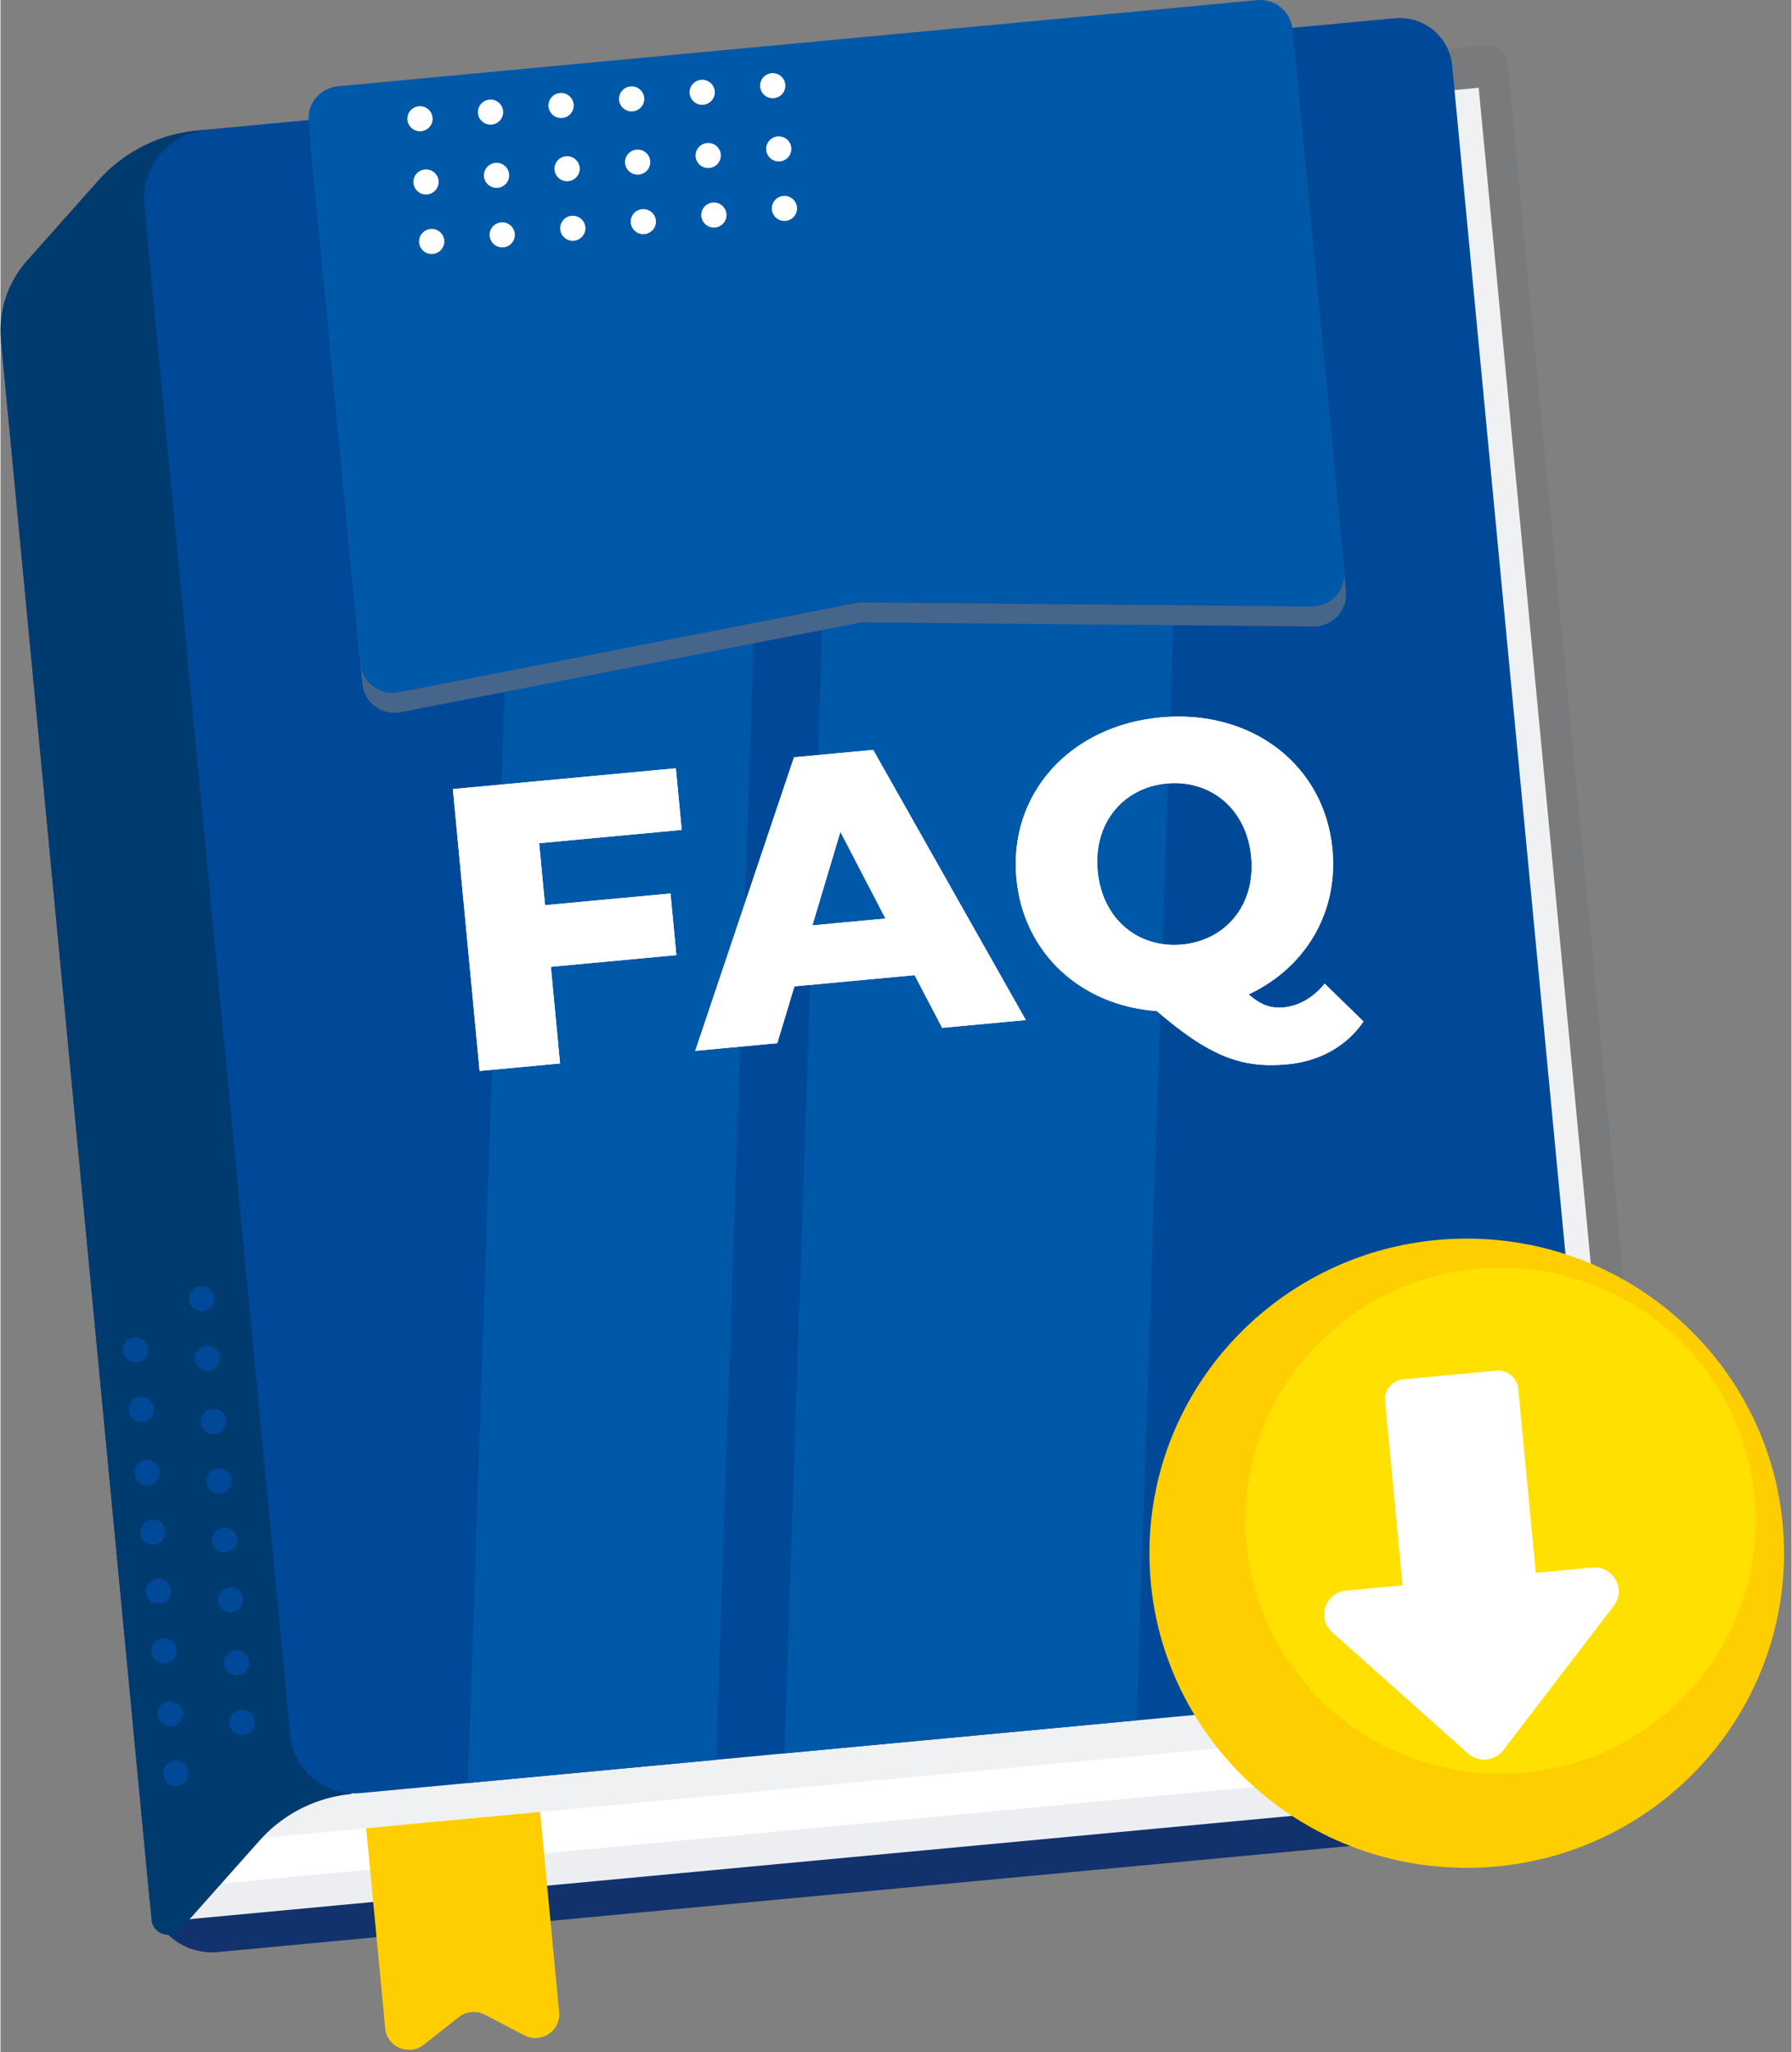 <?xml version="1.0"?>
<svg xmlns="http://www.w3.org/2000/svg" width="400" height="458" viewBox="0 0 206 236" fill="none"><rect x="0" y="0" width="206" height="236" fill="#808080" stroke="none"/><path d="m150.221 20.503-.068-.71L5.163 33.377c-3.098.29-5.37 3.014-5.077 6.084l17.019 178.516c.377 3.959 3.919 6.863 7.912 6.49l6.256-.585 137.113-12.847 12.245-1.148a1.238 1.238 0 0 0 1.124-1.345L163.706 19.239l-13.485 1.264Z" fill="#12326D"/><path d="M183.807 205.502 20.313 220.819 2.788 37.012c-.391-4.106 2.649-7.75 6.791-8.139l157.234-14.73 18.115 190.013a1.239 1.239 0 0 1-1.123 1.346h.002Z" fill="#EDEEF2"/><path d="M187.013 201.453 21.412 216.968 4.222 36.641c-.575-6.03 3.889-11.378 9.97-11.947l155.829-14.6 18.116 190.013a1.24 1.24 0 0 1-1.124 1.346Z" fill="#fff"/><path d="m190.121 196.356-164.07 15.371L9.087 33.782c-.7-7.344 4.737-13.86 12.146-14.553L170.82 5.213a2.313 2.313 0 0 1 2.527 2.074l17.898 187.723a1.238 1.238 0 0 1-1.123 1.346h-.002Z" fill="#1E3341" opacity=".07"/><path d="m11.25 20.756-8.188 9.205a12.073 12.073 0 0 0-3.008 9.172L17.37 220.755c.159 1.665 2.245 2.337 3.36 1.082l9.085-10.21a16.156 16.156 0 0 1 10.562-5.334L23.437 14.928l-.793.074a17.425 17.425 0 0 0-11.394 5.752v.002Z" fill="#003B70"/><path d="m166.969 7.535 17.09 179.248c.315 3.305-2.135 6.24-5.485 6.554L41.437 206.185c-4.09.383-7.721-2.595-8.107-6.649L16.555 23.593c-.419-4.39 2.832-8.286 7.262-8.7L160.343 2.1c3.35-.313 6.311 2.115 6.626 5.436v-.002Z" fill="#004999"/><path d="M88.796 8.804 82.293 202.36l-28.52 2.672 6.52-193.556 28.503-2.67Zm48.374-4.533-6.52 193.557-40.484 3.792L96.67 8.067l40.5-3.797Z" fill="#0058A8"/><path d="M144.761 2.314 39.016 12.22c-2.039.192-3.537 1.985-3.344 4.007l5.95 62.411c.212 2.214 2.343 3.738 4.53 3.236L98.533 71.66c.327-.075.663-.106.998-.092l51.365.471c2.248.098 4.066-1.797 3.855-4.02l-5.949-62.391c-.193-2.021-2.002-3.506-4.041-3.315v.002Z" fill="#45658B"/><path d="M144.543.017 38.798 9.924c-2.039.192-3.537 1.986-3.343 4.007l5.95 62.411c.21 2.214 2.342 3.738 4.53 3.236l52.38-10.215c.327-.075.663-.106.998-.092l51.365.471c2.248.099 4.066-1.797 3.855-4.019l-5.948-62.392c-.193-2.02-2.003-3.506-4.042-3.314Z" fill="#0058A8"/><path d="m60.236 234.036-4.528-2.368a2.772 2.772 0 0 0-3 .282l-4 3.165c-1.71 1.353-4.252.283-4.456-1.875l-2.194-23.014 20.006-1.874 2.194 23.014c.206 2.158-2.088 3.681-4.023 2.669l.001.001Z" fill="#FECE00"/><path d="M49.695 13.517a1.442 1.442 0 0 1-1.308 1.569 1.448 1.448 0 0 1-1.582-1.297 1.442 1.442 0 0 1 1.308-1.569 1.448 1.448 0 0 1 1.582 1.297Zm8.115-.76a1.442 1.442 0 0 1-1.309 1.569 1.448 1.448 0 0 1-1.581-1.298 1.442 1.442 0 0 1 1.308-1.568 1.448 1.448 0 0 1 1.581 1.297Zm8.114-.761a1.442 1.442 0 0 1-1.308 1.57 1.448 1.448 0 0 1-1.582-1.298 1.442 1.442 0 0 1 1.308-1.569 1.448 1.448 0 0 1 1.582 1.297Zm8.114-.758a1.442 1.442 0 0 1-1.308 1.568 1.448 1.448 0 0 1-1.582-1.297 1.442 1.442 0 0 1 1.308-1.568 1.448 1.448 0 0 1 1.582 1.297Zm8.115-.76a1.442 1.442 0 0 1-1.309 1.568 1.448 1.448 0 0 1-1.581-1.297 1.442 1.442 0 0 1 1.308-1.568 1.448 1.448 0 0 1 1.582 1.297Zm8.114-.761a1.442 1.442 0 0 1-1.308 1.569 1.448 1.448 0 0 1-1.582-1.297 1.442 1.442 0 0 1 1.308-1.569 1.448 1.448 0 0 1 1.582 1.297Zm-39.879 11.07a1.442 1.442 0 0 1-1.308 1.569 1.448 1.448 0 0 1-1.582-1.297 1.442 1.442 0 0 1 1.308-1.569 1.448 1.448 0 0 1 1.582 1.297Zm8.114-.76a1.442 1.442 0 0 1-1.308 1.569 1.448 1.448 0 0 1-1.582-1.297 1.442 1.442 0 0 1 1.308-1.569 1.448 1.448 0 0 1 1.582 1.297Zm8.115-.76a1.442 1.442 0 0 1-1.309 1.568 1.448 1.448 0 0 1-1.581-1.297 1.442 1.442 0 0 1 1.308-1.568 1.448 1.448 0 0 1 1.582 1.297Zm8.114-.761a1.442 1.442 0 0 1-1.308 1.569 1.448 1.448 0 0 1-1.582-1.297 1.442 1.442 0 0 1 1.308-1.569 1.448 1.448 0 0 1 1.582 1.297Zm8.114-.76a1.442 1.442 0 0 1-1.308 1.569 1.448 1.448 0 0 1-1.582-1.298 1.442 1.442 0 0 1 1.308-1.568 1.448 1.448 0 0 1 1.582 1.297Zm8.115-.759a1.442 1.442 0 0 1-1.308 1.569 1.448 1.448 0 0 1-1.582-1.297 1.442 1.442 0 0 1 1.308-1.569 1.448 1.448 0 0 1 1.582 1.297ZM51.041 27.633a1.442 1.442 0 0 1-1.308 1.568 1.448 1.448 0 0 1-1.582-1.297 1.442 1.442 0 0 1 1.308-1.569 1.448 1.448 0 0 1 1.582 1.297Zm8.115-.761a1.442 1.442 0 0 1-1.308 1.569 1.448 1.448 0 0 1-1.582-1.297 1.442 1.442 0 0 1 1.308-1.569 1.448 1.448 0 0 1 1.582 1.297Zm8.114-.759a1.442 1.442 0 0 1-1.308 1.569 1.448 1.448 0 0 1-1.582-1.297 1.442 1.442 0 0 1 1.308-1.569 1.448 1.448 0 0 1 1.582 1.297Zm8.114-.76a1.442 1.442 0 0 1-1.308 1.569 1.448 1.448 0 0 1-1.582-1.297 1.442 1.442 0 0 1 1.308-1.57 1.448 1.448 0 0 1 1.582 1.298Zm8.115-.76a1.442 1.442 0 0 1-1.309 1.568 1.448 1.448 0 0 1-1.582-1.297 1.442 1.442 0 0 1 1.308-1.568 1.448 1.448 0 0 1 1.583 1.297Zm8.114-.761a1.442 1.442 0 0 1-1.308 1.569 1.448 1.448 0 0 1-1.582-1.297 1.442 1.442 0 0 1 1.308-1.569 1.448 1.448 0 0 1 1.582 1.297Z" fill="#fff"/><path d="M16.97 155.09a1.442 1.442 0 0 1-1.307 1.568 1.447 1.447 0 0 1-1.582-1.297 1.442 1.442 0 0 1 1.308-1.568 1.447 1.447 0 0 1 1.582 1.297Zm7.627-5.877a1.442 1.442 0 0 1-1.308 1.568 1.447 1.447 0 0 1-1.582-1.297 1.442 1.442 0 0 1 1.308-1.568 1.448 1.448 0 0 1 1.582 1.297Zm-6.973 12.722a1.442 1.442 0 0 1-1.308 1.568 1.447 1.447 0 0 1-1.582-1.297 1.442 1.442 0 0 1 1.308-1.568 1.447 1.447 0 0 1 1.582 1.297Zm7.626-5.877a1.442 1.442 0 0 1-1.308 1.568 1.447 1.447 0 0 1-1.582-1.297 1.442 1.442 0 0 1 1.308-1.568 1.448 1.448 0 0 1 1.582 1.297Zm-6.933 13.147a1.443 1.443 0 0 1-1.308 1.569 1.448 1.448 0 0 1-1.582-1.297 1.442 1.442 0 0 1 1.308-1.569 1.448 1.448 0 0 1 1.582 1.297Zm7.626-5.877a1.443 1.443 0 0 1-1.308 1.569 1.448 1.448 0 0 1-1.582-1.297 1.442 1.442 0 0 1 1.308-1.569 1.448 1.448 0 0 1 1.582 1.297Zm-6.974 12.722a1.443 1.443 0 0 1-1.309 1.569 1.448 1.448 0 0 1-1.582-1.297 1.442 1.442 0 0 1 1.309-1.569 1.448 1.448 0 0 1 1.582 1.297Zm7.627-5.877a1.443 1.443 0 0 1-1.308 1.569 1.448 1.448 0 0 1-1.582-1.297 1.442 1.442 0 0 1 1.308-1.569 1.448 1.448 0 0 1 1.582 1.297Zm-6.979 12.666a1.442 1.442 0 0 1-1.308 1.569 1.448 1.448 0 0 1-1.582-1.297 1.443 1.443 0 0 1 1.308-1.569 1.448 1.448 0 0 1 1.582 1.297Zm7.626-5.877a1.442 1.442 0 0 1-1.308 1.569 1.448 1.448 0 0 1-1.582-1.297 1.443 1.443 0 0 1 1.308-1.569 1.448 1.448 0 0 1 1.582 1.297Zm-6.975 12.723a1.442 1.442 0 0 1-1.308 1.568 1.448 1.448 0 0 1-1.582-1.297 1.443 1.443 0 0 1 1.309-1.569 1.448 1.448 0 0 1 1.581 1.298Zm7.628-5.878a1.442 1.442 0 0 1-1.308 1.569 1.448 1.448 0 0 1-1.582-1.297 1.443 1.443 0 0 1 1.308-1.569 1.448 1.448 0 0 1 1.582 1.297Zm-6.933 13.148a1.442 1.442 0 0 1-1.308 1.568 1.448 1.448 0 0 1-1.582-1.297 1.442 1.442 0 0 1 1.308-1.568 1.447 1.447 0 0 1 1.582 1.297Zm7.626-5.877a1.442 1.442 0 0 1-1.308 1.568 1.448 1.448 0 0 1-1.582-1.297 1.442 1.442 0 0 1 1.308-1.568 1.447 1.447 0 0 1 1.582 1.297ZM21.615 203.8a1.442 1.442 0 0 1-1.308 1.568 1.447 1.447 0 0 1-1.582-1.297 1.442 1.442 0 0 1 1.308-1.568 1.447 1.447 0 0 1 1.582 1.297Zm7.625-5.877a1.442 1.442 0 0 1-1.308 1.568 1.447 1.447 0 0 1-1.581-1.297 1.442 1.442 0 0 1 1.308-1.568 1.447 1.447 0 0 1 1.582 1.297Z" fill="#004999"/><path d="M168.644 214.783c20.156 0 36.495-16.197 36.495-36.177 0-19.981-16.339-36.178-36.495-36.178s-36.496 16.197-36.496 36.178c0 19.98 16.34 36.177 36.496 36.177Z" fill="#FECE00"/><path d="M172.538 203.961c16.213 0 29.356-13.028 29.356-29.1 0-16.072-13.143-29.101-29.356-29.101-16.212 0-29.356 13.029-29.356 29.101s13.144 29.1 29.356 29.1Z" fill="#FFE000"/><path d="m175.219 191.113-10.67.999a2.327 2.327 0 0 1-2.543-2.086l-2.755-28.894a2.319 2.319 0 0 1 2.105-2.522l10.669-.999a2.328 2.328 0 0 1 2.544 2.086l2.755 28.895a2.32 2.32 0 0 1-2.105 2.521Z" fill="#fff"/><path d="m172.854 201.245 12.708-16.599c1.46-1.907-.066-4.623-2.47-4.397l-28.328 2.654c-2.403.226-3.388 3.177-1.595 4.778l15.62 13.945a2.79 2.79 0 0 0 4.065-.381ZM61.955 96.959l.676 7.131 14.434-1.344.672 7.084-14.434 1.344 1.054 11.113-9.25.862-3.073-32.412 25.645-2.39.671 7.086-16.395 1.528v-.002Zm43.186 15.175-13.825 1.288-1.973 6.536-9.436.88 11.361-33.757 9.109-.85 17.553 31.064-9.622.896-3.165-6.057h-.002Zm-3.35-6.508-5.188-9.98-3.22 10.763 8.408-.783Zm54.979 11.834c-1.945 2.843-5.033 4.578-8.769 4.927-5.325.495-8.999-.983-15-6.124-8.731-.635-15.333-6.652-16.145-15.219-.922-9.725 6.109-17.572 16.572-18.547 10.464-.975 18.847 5.437 19.769 15.162.698 7.362-3.182 13.656-9.634 16.686 1.44 1.267 2.605 1.625 4.007 1.496 1.775-.165 3.428-1.114 4.736-2.731l4.466 4.348-.002.002Zm-20.867-8.847c4.95-.461 8.482-4.48 7.951-10.083-.532-5.602-4.756-8.898-9.707-8.437-4.95.46-8.48 4.48-7.949 10.082.531 5.603 4.754 8.899 9.706 8.438h-.001Z" fill="#fff"/><path d="m61.955 96.959.676 7.131 14.434-1.344.672 7.084-14.434 1.344 1.054 11.113-9.25.862-3.073-32.412 25.645-2.39.671 7.086-16.395 1.528v-.002Zm43.186 15.175-13.825 1.288-1.973 6.536-9.436.88 11.361-33.757 9.109-.85 17.553 31.064-9.622.896-3.165-6.057h-.002Zm-3.35-6.508-5.188-9.98-3.22 10.763 8.408-.783Zm54.979 11.834c-1.945 2.843-5.033 4.578-8.769 4.927-5.325.495-8.999-.983-15-6.124-8.731-.635-15.333-6.652-16.145-15.219-.922-9.725 6.109-17.572 16.572-18.547 10.464-.975 18.847 5.437 19.769 15.162.698 7.362-3.182 13.656-9.634 16.686 1.44 1.267 2.605 1.625 4.007 1.496 1.775-.165 3.428-1.114 4.736-2.731l4.466 4.348-.002.002Zm-20.867-8.847c4.95-.461 8.482-4.48 7.951-10.083-.532-5.602-4.756-8.898-9.707-8.437-4.95.46-8.48 4.48-7.949 10.082.531 5.603 4.754 8.899 9.706 8.438h-.001Z" fill="#fff"/></svg>
